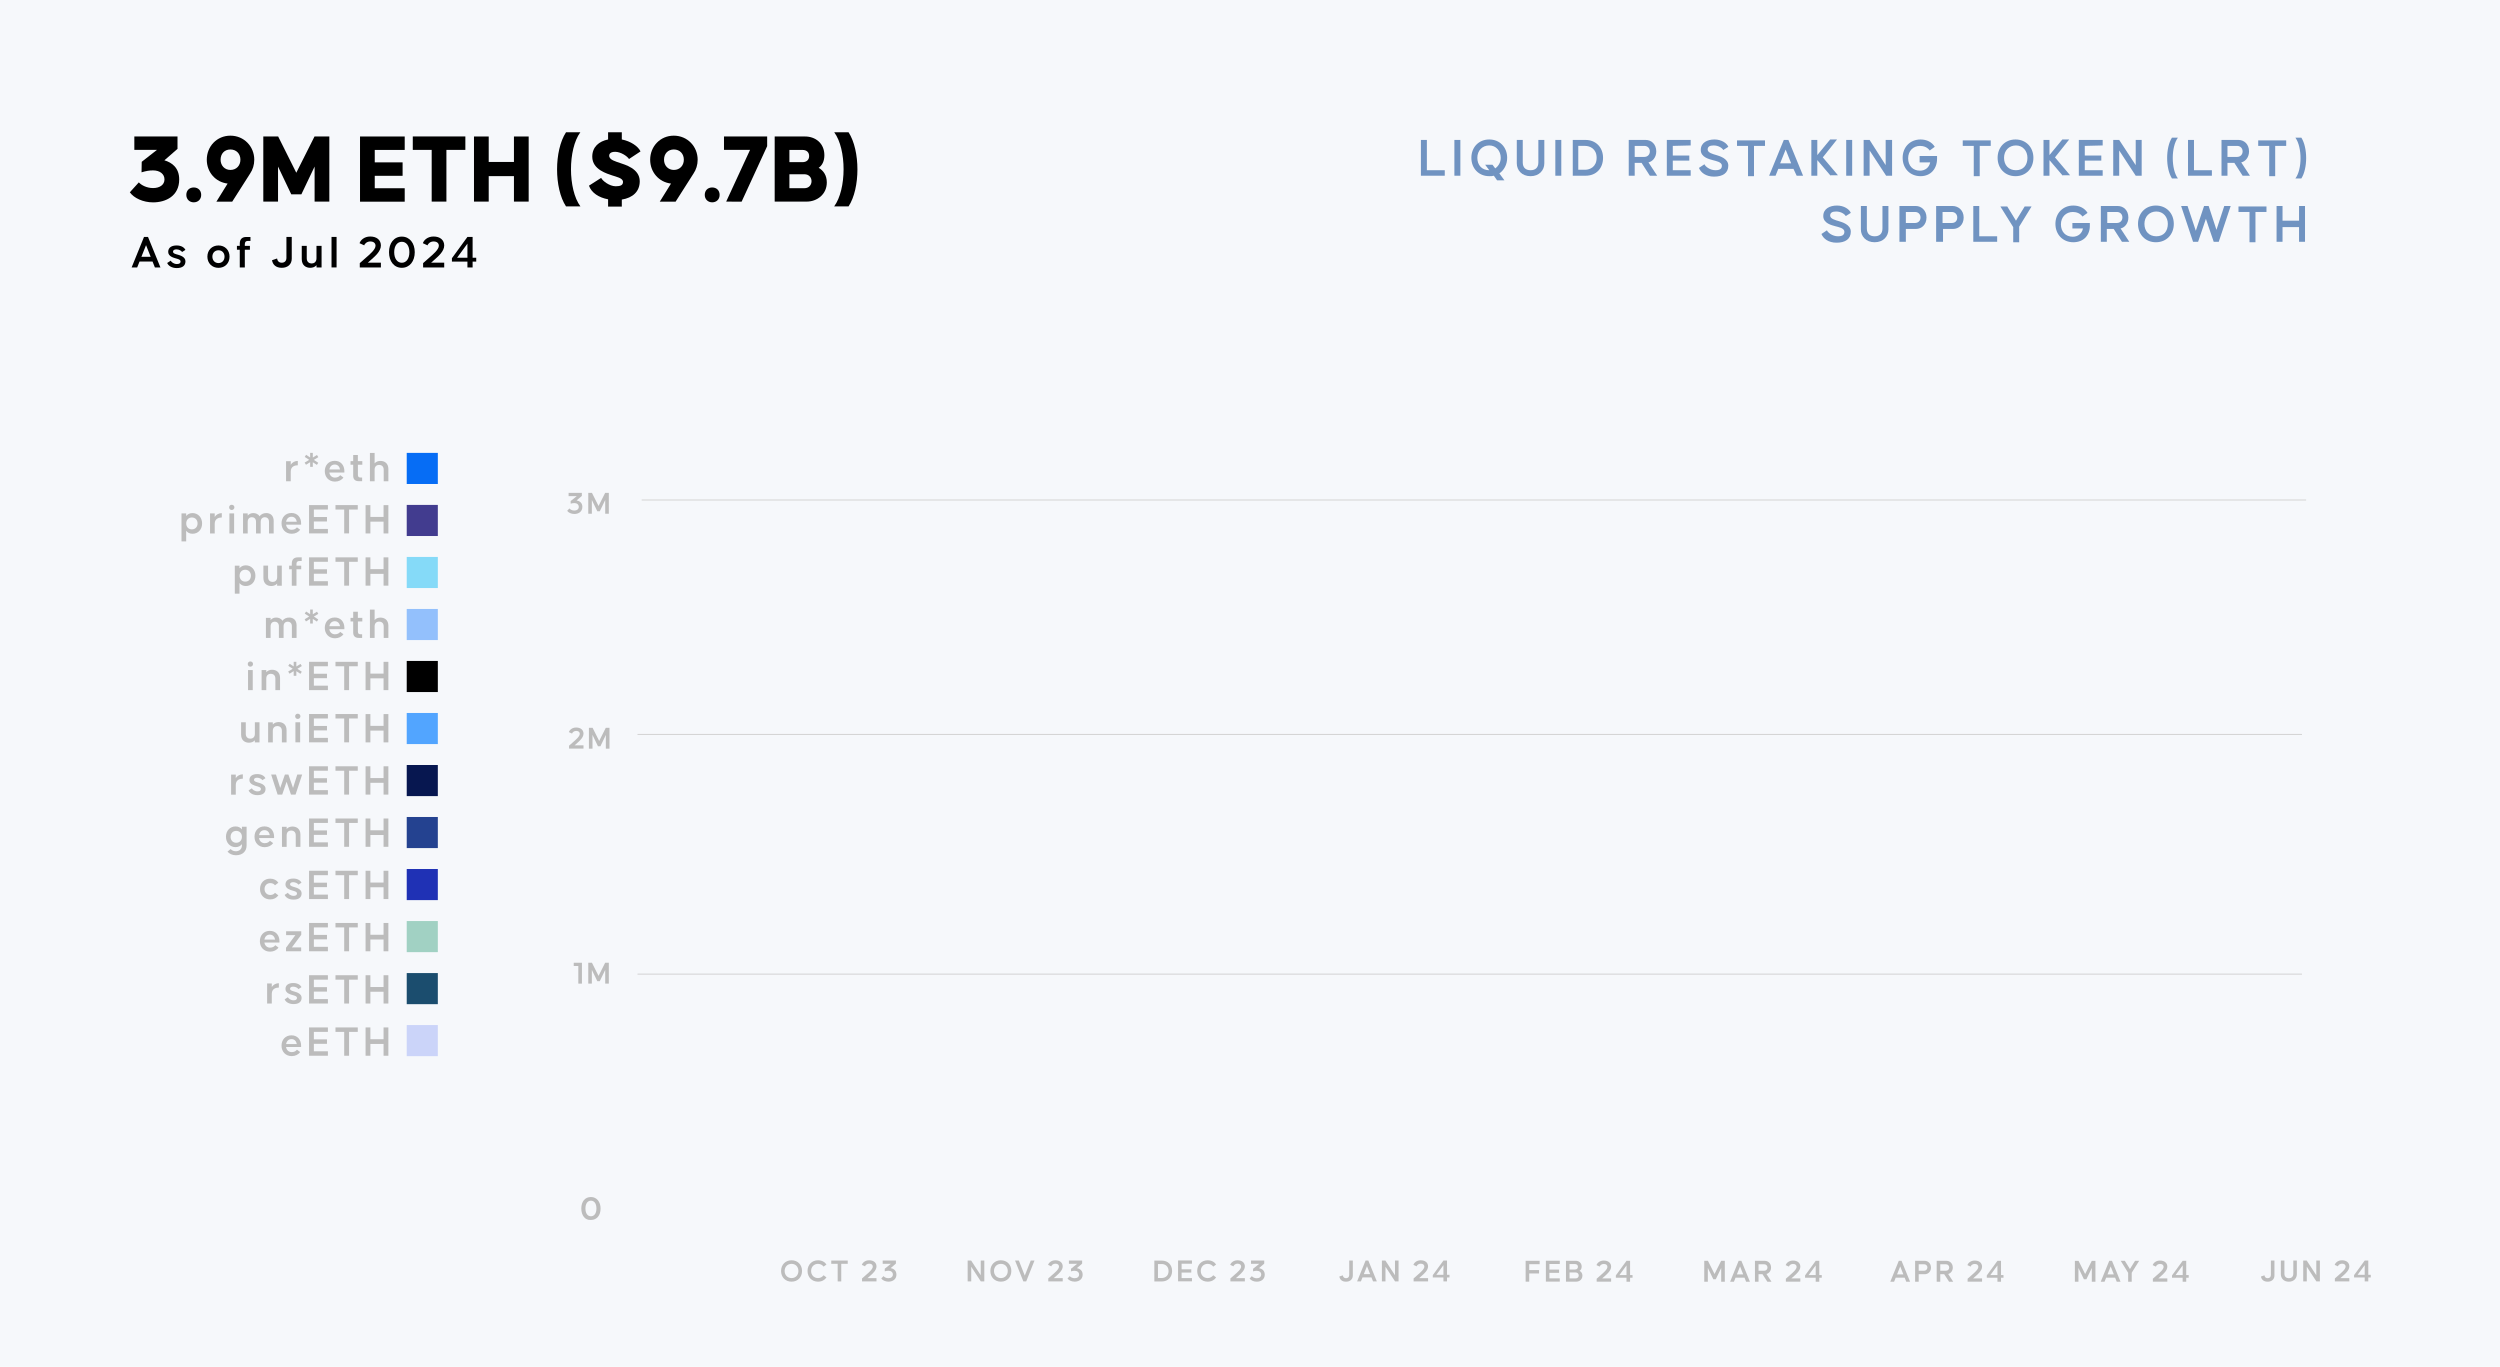 <svg xmlns="http://www.w3.org/2000/svg" xmlns:xlink="http://www.w3.org/1999/xlink" id="Layer_1" data-name="Layer 1" viewBox="0 0 544.9 297.9"><defs><style>      .cls-1 {        fill: #1b4d6e;      }      .cls-1, .cls-2, .cls-3, .cls-4, .cls-5, .cls-6, .cls-7, .cls-8, .cls-9, .cls-10, .cls-11, .cls-12, .cls-13, .cls-14, .cls-15, .cls-16 {        stroke-width: 0px;      }      .cls-2 {        fill: #93c0fc;      }      .cls-17 {        clip-path: url(#clippath);      }      .cls-3, .cls-18 {        fill: none;      }      .cls-4 {        fill: #244290;      }      .cls-5 {        fill: #071750;      }      .cls-6 {        fill: #85daf8;      }      .cls-7 {        fill: #000;      }      .cls-18 {        stroke: #d3d3d3;        stroke-width: .22px;      }      .cls-8 {        fill: #52a5ff;      }      .cls-9 {        fill: #1f31b5;      }      .cls-10 {        fill: #423c8f;      }      .cls-11 {        fill: #bcbcbc;      }      .cls-12 {        fill: #7093c1;      }      .cls-13 {        fill: #678dbd;        opacity: .06;      }      .cls-13, .cls-19 {        isolation: isolate;      }      .cls-14 {        fill: #a1d1c3;      }      .cls-15 {        fill: #cbd4f9;      }      .cls-16 {        fill: #066df5;      }    </style><clipPath id="clippath"><rect class="cls-3" x="128.96" y="67.9" width="380.98" height="206.04"></rect></clipPath><clipPath id="clippath-1"><polyline class="cls-3" points="377.6 71.2 517.7 71.2 517.7 277.8 56 277.8 56 253.6 263.6 253.6"></polyline></clipPath></defs><path class="cls-13" d="M-17.64-4.82h619.1v309.09H-17.64c0,.1,0-309.09,0-309.09Z"></path><g class="cls-17"><image width="1605" height="868" transform="translate(128.96 67.9) scale(.24)"></image></g><line class="cls-18" x1="139.86" y1="108.98" x2="502.65" y2="108.98"></line><line class="cls-18" x1="138.95" y1="160.08" x2="501.74" y2="160.08"></line><line class="cls-18" x1="138.95" y1="212.32" x2="501.74" y2="212.32"></line><g class="cls-19"><path class="cls-12" d="M314.9,37.1v1.2h-5.2v-7.8h1.3v6.6h3.9Z"></path><path class="cls-12" d="M317,38.3v-7.8h1.3v7.8h-1.3Z"></path><path class="cls-12" d="M326.8,37.8l1.1,1.5h-1.6l-.7-1c-.3.1-.6.1-1,.1-2.3,0-3.9-1.7-3.9-4s1.6-4,3.9-4,3.9,1.7,3.9,4c0,1.5-.7,2.7-1.7,3.4ZM324.6,37.1l-.9-1.2h1.6l.6.8c.7-.5,1.2-1.3,1.2-2.3,0-1.5-1-2.7-2.5-2.7s-2.6,1.1-2.6,2.7,1,2.7,2.6,2.7h0Z"></path><path class="cls-12" d="M336.6,30.5v5.1c0,1.5-1.1,2.8-3,2.8s-3-1.3-3-2.8v-5.1h1.3v4.9c0,1.2.7,1.7,1.7,1.7s1.7-.5,1.7-1.7v-4.9s1.3,0,1.3,0Z"></path><path class="cls-12" d="M339,38.3v-7.8h1.3v7.8h-1.3Z"></path><path class="cls-12" d="M349.4,34.4c0,2.3-1.5,3.9-3.8,3.9h-2.8v-7.8h2.8c2.2,0,3.8,1.6,3.8,3.9ZM348,34.4c0-2-1.5-2.6-2.5-2.6h-1.5v5.2h1.5c1,0,2.5-.6,2.5-2.6Z"></path><path class="cls-12" d="M359.6,38.3l-1.8-2.8h-1.5v2.8h-1.3v-7.8h3.7c1.2,0,2.3.9,2.3,2.5,0,1.3-.8,2.2-1.7,2.4l1.9,2.9h-1.6ZM356.3,34.2h2.1c.7,0,1.2-.5,1.2-1.2s-.5-1.2-1.2-1.2h-2.1v2.4Z"></path><path class="cls-12" d="M364.6,31.8v2.1h3.6v1.1h-3.6v2.1h3.9v1.2h-5.2v-7.8h5.2v1.2l-3.9.1h0Z"></path><path class="cls-12" d="M371.5,35.8c.2.5,1.2,1.3,2.4,1.3,1.1,0,1.4-.4,1.4-1,0-.8-1.3-1-2-1.2s-2.6-.6-2.6-2.2,1.4-2.3,3-2.3c1.5,0,2.7.8,3,1.6l-1.1.7c-.2-.4-1-1-2.1-1-.9,0-1.3.3-1.3.9,0,.7,1.2,1,1.9,1.2.6.2,2.6.7,2.6,2.3s-1.2,2.4-3.1,2.4c-1.8,0-2.9-.9-3.3-1.9l1.2-.8Z"></path><path class="cls-12" d="M384.7,31.8h-2.4v6.6h-1.3v-6.6h-2.4v-1.2h6.1v1.2h0Z"></path><path class="cls-12" d="M390.9,36.8h-3.3l-.6,1.5h-1.4l3.2-7.8h1l3.2,7.8h-1.4l-.7-1.5ZM390.4,35.6l-1.2-3-1.2,3h2.4Z"></path><path class="cls-12" d="M399,38.3l-2.9-3.4v3.4h-1.3v-7.8h1.3v3.3l2.8-3.4h1.5l-3.1,3.9,3.3,3.9h-1.6v.1Z"></path><path class="cls-12" d="M402.4,38.3v-7.8h1.3v7.8h-1.3Z"></path><path class="cls-12" d="M412.4,30.5v7.8h-1.3l-3.6-5.5v5.5h-1.3v-7.8h1.3l3.5,5.5v-5.5h1.4Z"></path><path class="cls-12" d="M418.6,38.4c-2.3,0-3.9-1.7-3.9-4s1.6-4,3.9-4c1.4,0,2.5.6,3.1,1.6l-1.1.8c-.5-.7-1.3-1-2.1-1-1.5,0-2.6,1.1-2.6,2.7s1,2.7,2.6,2.7c1.1,0,2-.7,2.2-1.8h-2.3v-1.4h3.8v.6c0,2.2-1.4,3.8-3.6,3.8Z"></path><path class="cls-12" d="M433.9,31.8h-2.4v6.6h-1.3v-6.6h-2.4v-1.2h6.1v1.2h0Z"></path><path class="cls-12" d="M435.4,34.4c0-2.3,1.6-4,3.9-4s3.9,1.7,3.9,4-1.6,4-3.9,4-3.9-1.7-3.9-4ZM441.9,34.4c0-1.5-1-2.7-2.5-2.7s-2.6,1.1-2.6,2.7,1,2.7,2.6,2.7,2.5-1.1,2.5-2.7Z"></path><path class="cls-12" d="M449.6,38.3l-2.9-3.4v3.4h-1.3v-7.8h1.3v3.3l2.8-3.4h1.5l-3.1,3.9,3.3,3.9h-1.6v.1Z"></path><path class="cls-12" d="M454.4,31.8v2.1h3.6v1.1h-3.6v2.1h3.9v1.2h-5.2v-7.8h5.2v1.2l-3.9.1h0Z"></path><path class="cls-12" d="M466.8,30.5v7.8h-1.3l-3.6-5.5v5.5h-1.3v-7.8h1.3l3.6,5.5v-5.5h1.3Z"></path><path class="cls-12" d="M473.4,30h1.3c-1.5,2-1.5,6.9,0,8.9h-1.3c-1.4-2.2-1.4-6.7,0-8.9Z"></path><path class="cls-12" d="M482.1,37.1v1.2h-5.2v-7.8h1.3v6.6h3.9Z"></path><path class="cls-12" d="M488.8,38.3l-1.8-2.8h-1.5v2.8h-1.3v-7.8h3.7c1.2,0,2.3.9,2.3,2.5,0,1.3-.8,2.2-1.7,2.4l1.9,2.9h-1.6ZM485.5,34.2h2.1c.7,0,1.2-.5,1.2-1.2s-.5-1.2-1.2-1.2h-2.1v2.4Z"></path><path class="cls-12" d="M498.3,31.8h-2.4v6.6h-1.3v-6.6h-2.4v-1.2h6.1v1.2h0Z"></path><path class="cls-12" d="M500.3,38.9c1.5-2,1.5-6.8,0-8.9h1.3c1.4,2.2,1.4,6.7,0,8.9h-1.3Z"></path><path class="cls-12" d="M398.2,50.2c.2.5,1.2,1.3,2.4,1.3,1.1,0,1.4-.4,1.4-1,0-.8-1.3-1-2-1.2s-2.6-.6-2.6-2.2,1.4-2.3,3-2.3c1.5,0,2.7.8,3,1.6l-1.1.7c-.2-.4-1-1-2.1-1-.9,0-1.3.3-1.3.9,0,.7,1.2,1,1.9,1.2.6.2,2.6.7,2.6,2.3s-1.2,2.4-3.1,2.4c-1.8,0-2.9-.9-3.3-1.9l1.2-.8Z"></path><path class="cls-12" d="M411.6,44.9v5.1c0,1.5-1.1,2.8-3,2.8s-3-1.3-3-2.8v-5.1h1.3v4.9c0,1.2.7,1.7,1.7,1.7s1.7-.5,1.7-1.7v-4.9h1.3Z"></path><path class="cls-12" d="M419.9,47.4c0,1.6-1.1,2.5-2.3,2.5h-2.2v2.8h-1.4v-7.8h3.6c1.1,0,2.3.9,2.3,2.5ZM418.6,47.4c0-.7-.5-1.2-1.2-1.2h-2v2.4h2c.6,0,1.2-.4,1.2-1.2Z"></path><path class="cls-12" d="M428,47.4c0,1.6-1.1,2.5-2.3,2.5h-2.2v2.8h-1.5v-7.8h3.6c1.2,0,2.4.9,2.4,2.5ZM426.6,47.4c0-.7-.5-1.2-1.2-1.2h-2v2.4h2c.7,0,1.2-.4,1.2-1.2Z"></path><path class="cls-12" d="M435.3,51.5v1.2h-5.2v-7.8h1.3v6.6h3.9Z"></path><path class="cls-12" d="M440.1,49.4v3.4h-1.3v-3.3l-2.8-4.5h1.5l1.9,3.1,1.9-3.1h1.5l-2.7,4.4Z"></path><path class="cls-12" d="M451.9,52.8c-2.3,0-3.9-1.7-3.9-4s1.6-4,3.9-4c1.4,0,2.5.6,3.1,1.6l-1.1.8c-.5-.7-1.3-1-2.1-1-1.5,0-2.6,1.1-2.6,2.7s1,2.7,2.6,2.7c1.1,0,2-.7,2.2-1.8h-2.3v-1.2h3.8v.4c.1,2.2-1.3,3.8-3.6,3.8Z"></path><path class="cls-12" d="M462.5,52.7l-1.8-2.8h-1.5v2.8h-1.3v-7.8h3.7c1.2,0,2.3.9,2.3,2.5,0,1.3-.8,2.2-1.7,2.4l1.9,2.9h-1.6ZM459.3,48.6h2.1c.7,0,1.2-.5,1.2-1.2s-.5-1.2-1.2-1.2h-2.1v2.4Z"></path><path class="cls-12" d="M466,48.8c0-2.3,1.6-4,3.9-4s3.9,1.7,3.9,4-1.6,4-3.9,4-3.9-1.7-3.9-4ZM472.5,48.8c0-1.5-1-2.7-2.5-2.7s-2.6,1.1-2.6,2.7,1,2.7,2.6,2.7,2.5-1.1,2.5-2.7Z"></path><path class="cls-12" d="M486.2,44.9l-2.6,7.8h-1.1l-1.7-5-1.7,5h-1.1l-2.6-7.8h1.4l1.8,5.4,1.8-5.4h1l1.7,5.2,1.7-5.2h1.4Z"></path><path class="cls-12" d="M494,46.2h-2.4v6.6h-1.3v-6.6h-2.4v-1.2h6.1v1.2h0Z"></path><path class="cls-12" d="M502.4,44.9v7.8h-1.3v-3.2h-3.6v3.2h-1.3v-7.8h1.3v3.2h3.6v-3.2h1.3Z"></path></g><path class="cls-11" d="M126.7,263.4c0-1.5.8-2.5,2.1-2.5s2.1,1.1,2.1,2.5c0,1.5-.8,2.5-2.1,2.5-1.3.1-2.1-1-2.1-2.5ZM130,263.4c0-1.1-.5-1.7-1.2-1.7s-1.2.6-1.2,1.7.5,1.7,1.2,1.7,1.2-.6,1.2-1.7Z"></path><g class="cls-19"><path class="cls-7" d="M28.3,41.91l1.96-2.16c.5.57,1.68,1.24,3.1,1.24s2.49-.68,2.49-1.88-1.03-1.97-2.49-1.97c-.81,0-1.44.11-2.51.42l.04-2.29,3.32-2.6h-4.93v-2.93h9.41v2.71l-2.86,2.49c1.68.5,3.23,1.66,3.23,4.17,0,3.62-2.93,5-5.7,5-2.16,0-4.19-.94-5.07-2.21Z"></path><path class="cls-7" d="M40.61,42.48c0-.96.65-1.62,1.62-1.62s1.62.66,1.62,1.62-.68,1.62-1.62,1.62-1.62-.68-1.62-1.62Z"></path><path class="cls-7" d="M49.61,40.01c-2.64-.31-4.54-2.49-4.54-5.2,0-2.88,2.18-5.24,5.15-5.24s5.2,2.36,5.2,5.24c0,1.13-.33,2.18-.92,3.04l-3.89,6.11h-3.45l2.45-3.95ZM52.4,34.81c0-1.29-.87-2.23-2.18-2.23s-2.14.94-2.14,2.23.9,2.23,2.14,2.23c1.31,0,2.18-.96,2.18-2.23Z"></path><path class="cls-7" d="M57.4,29.75h3.23l3.95,7.9,3.97-7.9h3.23v14.19h-3.21v-7.64l-2.88,6.05h-2.21l-2.88-6.05v7.64h-3.21v-14.19Z"></path><path class="cls-7" d="M78.47,29.75h9.74v2.93h-6.53v2.71h6.07v2.93h-6.07v2.71h6.53v2.93h-9.74v-14.19Z"></path><path class="cls-7" d="M94.1,32.67h-4.13v-2.93h11.46v2.93h-4.13v11.27h-3.21v-11.27Z"></path><path class="cls-7" d="M103.31,29.75h3.21v5.55h5.5v-5.55h3.21v14.19h-3.21v-5.55h-5.5v5.55h-3.21v-14.19Z"></path><path class="cls-7" d="M123.37,28.83h3.12c-2.73,3.71-2.71,12.47.02,16.16h-3.14c-2.6-3.93-2.6-12.18,0-16.16Z"></path><path class="cls-7" d="M132.54,43.44c-2.03-.37-3.62-1.42-4.17-2.97l2.66-1.7c.24.59,1.77,1.83,3.17,1.83,1.03,0,1.59-.24,1.59-.94,0-.87-1.46-1.11-2.4-1.44-.94-.35-4.3-1.2-4.3-4.06,0-2.16,1.48-3.36,3.45-3.76v-1.57h2.99v1.57c1.9.37,3.54,1.46,4.08,2.6l-2.51,1.66c-.37-.61-1.79-1.57-3.01-1.57-.94,0-1.31.37-1.31.85,0,.92,1.42,1.25,2.38,1.59.98.35,4.28,1.2,4.28,3.97,0,2.27-1.55,3.62-3.91,4v1.53h-2.99v-1.59Z"></path><path class="cls-7" d="M146.25,40.01c-2.64-.31-4.54-2.49-4.54-5.2,0-2.88,2.18-5.24,5.15-5.24s5.2,2.36,5.2,5.24c0,1.13-.33,2.18-.92,3.04l-3.89,6.11h-3.45l2.45-3.95ZM149.05,34.81c0-1.29-.87-2.23-2.18-2.23s-2.14.94-2.14,2.23.9,2.23,2.14,2.23c1.31,0,2.18-.96,2.18-2.23Z"></path><path class="cls-7" d="M153.61,42.48c0-.96.65-1.62,1.62-1.62s1.62.66,1.62,1.62-.68,1.62-1.62,1.62-1.62-.68-1.62-1.62Z"></path><path class="cls-7" d="M158.28,43.94l5.2-11.27h-5.68v-2.93h9.41v2.12l-5.57,12.1-3.36-.02Z"></path><path class="cls-7" d="M168.85,29.75h6.64c2.18,0,4.19,1.42,4.19,4.08,0,1.31-.48,2.21-1.24,2.75,1.05.61,1.77,1.66,1.77,3.19,0,2.64-2.18,4.17-4.37,4.17h-6.99v-14.19ZM174.94,35.34c.85,0,1.42-.5,1.42-1.33s-.57-1.33-1.42-1.33h-2.88v2.66h2.88ZM175.33,41.02c.96,0,1.55-.68,1.55-1.53s-.61-1.51-1.55-1.51h-3.27v3.04h3.27Z"></path><path class="cls-7" d="M181.83,28.83h3.12c2.58,3.97,2.58,12.23,0,16.16h-3.14c2.73-3.69,2.75-12.45.02-16.16Z"></path></g><g class="cls-19"><path class="cls-7" d="M33.25,57.01h-2.84l-.51,1.28h-1.21l2.7-6.65h.87l2.71,6.65h-1.21l-.51-1.28ZM32.84,55.97l-1.01-2.54-1.01,2.54h2.02Z"></path><path class="cls-7" d="M37.22,56.81c.12.32.69.74,1.32.74.54,0,.82-.18.82-.56,0-.45-.69-.56-1.07-.68-.39-.12-1.63-.4-1.63-1.41s.84-1.4,1.85-1.4,1.67.46,1.9.97l-.73.46c-.14-.27-.66-.58-1.22-.58-.49,0-.75.2-.75.5,0,.44.65.54,1.04.66.39.12,1.67.43,1.67,1.44s-.72,1.48-1.9,1.48c-1.12,0-1.84-.53-2.08-1.11l.77-.5Z"></path><path class="cls-7" d="M45.2,55.94c0-1.42,1-2.44,2.42-2.44s2.41,1.02,2.41,2.44-.99,2.44-2.41,2.44-2.42-1.04-2.42-2.44ZM48.94,55.94c0-.8-.52-1.39-1.32-1.39s-1.33.59-1.33,1.39.53,1.4,1.33,1.4,1.32-.6,1.32-1.4Z"></path><path class="cls-7" d="M53.36,53.16v.43h1.11v.84h-1.11v3.86h-1.1v-3.86h-.62v-.84h.62v-.5c0-.93.49-1.44,1.42-1.44h.91v.86h-.57c-.42,0-.65.22-.65.65Z"></path><path class="cls-7" d="M63.59,51.65v4.72c0,1.24-.87,2-2.17,2s-1.97-.69-2.13-1.65l1.1-.38c.08.53.39.92,1.02.92.67,0,1.02-.44,1.02-1.05v-4.57h1.15Z"></path><path class="cls-7" d="M70.09,53.59v4.7h-1.1v-.49c-.36.42-.88.57-1.38.57-.88,0-1.84-.49-1.84-1.9v-2.88h1.09v2.72c0,.85.6,1.12,1.07,1.12s1.05-.28,1.05-1.12v-2.72h1.1Z"></path><path class="cls-7" d="M72.26,58.29v-6.65h1.1v6.65h-1.1Z"></path><path class="cls-7" d="M79.72,56.2c.87-.75,2.13-1.81,2.13-2.63,0-.56-.4-.94-1.16-.94-.66,0-1.18.43-1.3.85l-1.02-.47c.18-.62.99-1.46,2.32-1.46,1.43,0,2.33.77,2.33,1.96,0,1.26-1.31,2.37-1.97,2.96l-.88.78h2.85v1.04h-4.6v-.94s1.3-1.15,1.3-1.15Z"></path><path class="cls-7" d="M84.79,54.97c0-1.97,1.08-3.4,2.79-3.4s2.82,1.43,2.82,3.4-1.11,3.4-2.82,3.4-2.79-1.43-2.79-3.4ZM89.23,54.97c0-1.46-.71-2.27-1.65-2.27s-1.66.81-1.66,2.27.72,2.3,1.66,2.3,1.65-.84,1.65-2.3Z"></path><path class="cls-7" d="M93.52,56.2c.87-.75,2.13-1.81,2.13-2.63,0-.56-.4-.94-1.16-.94-.66,0-1.18.43-1.3.85l-1.02-.47c.18-.62.99-1.46,2.32-1.46,1.43,0,2.33.77,2.33,1.96,0,1.26-1.31,2.37-1.97,2.96l-.88.78h2.85v1.04h-4.6v-.94s1.3-1.15,1.3-1.15Z"></path><path class="cls-7" d="M103.8,57.02h-.79v1.27h-1.13v-1.27h-3.38v-.74l3.38-4.64h1.13v4.54h.79v.84ZM101.88,56.18v-3.08l-2.26,3.08h2.26Z"></path></g><g><path class="cls-11" d="M170.24,277.02c0-1.35.94-2.33,2.29-2.33s2.28.98,2.28,2.33-.92,2.33-2.28,2.33-2.29-.98-2.29-2.33ZM174.02,277.02c0-.9-.59-1.55-1.49-1.55s-1.51.66-1.51,1.55.61,1.55,1.51,1.55,1.49-.66,1.49-1.55Z"></path><path class="cls-11" d="M178.3,275.47c-.9,0-1.51.66-1.51,1.55s.61,1.55,1.51,1.55c.54,0,.97-.29,1.21-.62l.63.48c-.39.57-1.04.92-1.84.92-1.35,0-2.29-.98-2.29-2.33s.94-2.33,2.29-2.33c.81,0,1.45.35,1.84.92l-.63.46c-.24-.34-.67-.6-1.21-.6Z"></path><path class="cls-11" d="M184.76,275.46h-1.4v3.84h-.78v-3.84h-1.4v-.71h3.59v.71Z"></path><path class="cls-11" d="M188.77,277.87c.6-.51,1.46-1.24,1.46-1.8,0-.39-.27-.64-.79-.64-.46,0-.81.29-.89.58l-.7-.32c.13-.43.68-1,1.59-1,.98,0,1.6.53,1.6,1.34,0,.86-.9,1.62-1.35,2.02l-.6.53h1.95v.71h-3.15v-.64s.89-.78.89-.78Z"></path><path class="cls-11" d="M195.39,277.79c0,1.09-.87,1.56-1.75,1.56-.66,0-1.28-.29-1.56-.69l.49-.52c.19.24.59.46,1.07.46.56,0,.97-.3.97-.81s-.41-.82-.97-.82c-.26,0-.5.04-.8.13v-.57s1.34-1.08,1.34-1.08h-1.79v-.71h2.88v.67l-1.14.98c.63.12,1.25.51,1.25,1.4Z"></path></g><g><path class="cls-11" d="M214.54,274.75v4.55h-.76l-2.09-3.2v3.2h-.78v-4.55h.76l2.09,3.2v-3.2h.78Z"></path><path class="cls-11" d="M215.86,277.02c0-1.35.94-2.33,2.29-2.33s2.28.98,2.28,2.33-.92,2.33-2.28,2.33-2.29-.98-2.29-2.33ZM219.65,277.02c0-.9-.59-1.55-1.49-1.55s-1.51.66-1.51,1.55.61,1.55,1.51,1.55,1.49-.66,1.49-1.55Z"></path><path class="cls-11" d="M225.48,274.75l-1.81,4.55h-.62l-1.81-4.55h.83l1.29,3.28,1.3-3.28h.83Z"></path><path class="cls-11" d="M229.36,277.87c.59-.51,1.46-1.24,1.46-1.8,0-.39-.27-.64-.79-.64-.46,0-.81.29-.89.58l-.7-.32c.13-.43.68-1,1.59-1,.98,0,1.6.53,1.6,1.34,0,.86-.9,1.62-1.35,2.02l-.6.53h1.95v.71h-3.15v-.64s.89-.79.89-.79Z"></path><path class="cls-11" d="M235.98,277.79c0,1.09-.87,1.56-1.75,1.56-.66,0-1.28-.29-1.56-.69l.49-.52c.19.24.59.46,1.07.46.56,0,.97-.3.97-.8s-.41-.82-.97-.82c-.26,0-.5.04-.8.13v-.57s1.34-1.08,1.34-1.08h-1.79v-.71h2.88v.67l-1.14.98c.63.12,1.25.51,1.25,1.4Z"></path></g><g><path class="cls-11" d="M255.47,277.03c0,1.35-.9,2.28-2.24,2.28h-1.63v-4.55h1.63c1.34,0,2.24.92,2.24,2.28ZM254.7,277.03c0-1.15-.88-1.52-1.46-1.52h-.85v3.04h.85c.59,0,1.47-.36,1.46-1.52Z"></path><path class="cls-11" d="M257.54,275.46v1.2h2.11v.71h-2.11v1.2h2.26v.71h-3.03v-4.55h3.03v.71h-2.26Z"></path><path class="cls-11" d="M263.23,275.47c-.9,0-1.51.66-1.51,1.55s.61,1.55,1.51,1.55c.54,0,.97-.29,1.21-.62l.63.48c-.39.57-1.04.92-1.84.92-1.35,0-2.29-.98-2.29-2.33s.94-2.33,2.29-2.33c.81,0,1.45.35,1.84.92l-.63.46c-.24-.34-.67-.6-1.21-.6Z"></path><path class="cls-11" d="M269.06,277.87c.6-.51,1.46-1.24,1.46-1.8,0-.39-.27-.64-.79-.64-.46,0-.81.29-.89.58l-.7-.32c.13-.43.68-1,1.59-1,.98,0,1.6.53,1.6,1.34,0,.86-.9,1.62-1.35,2.02l-.6.53h1.95v.71h-3.15v-.64s.89-.78.89-.78Z"></path><path class="cls-11" d="M275.67,277.8c0,1.09-.87,1.56-1.75,1.56-.66,0-1.28-.29-1.56-.69l.49-.52c.19.24.59.46,1.07.46.56,0,.97-.3.97-.81s-.41-.82-.97-.82c-.26,0-.5.04-.8.13v-.57s1.34-1.08,1.34-1.08h-1.79v-.71h2.88v.67l-1.14.98c.63.12,1.25.51,1.25,1.4Z"></path></g><g><path class="cls-11" d="M294.86,274.75v3.24c0,.85-.6,1.37-1.48,1.37s-1.35-.47-1.46-1.13l.76-.26c.06.36.27.63.7.63.46,0,.7-.3.7-.72v-3.13h.78Z"></path><path class="cls-11" d="M298.92,278.42h-1.95l-.35.88h-.83l1.85-4.55h.6l1.86,4.55h-.83l-.35-.88ZM298.64,277.71l-.69-1.74-.69,1.74h1.39Z"></path><path class="cls-11" d="M304.83,274.75v4.55h-.76l-2.09-3.2v3.2h-.78v-4.55h.76l2.09,3.2v-3.2h.78Z"></path><path class="cls-11" d="M308.99,277.87c.59-.51,1.46-1.24,1.46-1.8,0-.39-.27-.64-.79-.64-.46,0-.81.29-.89.58l-.7-.32c.13-.43.68-1,1.59-1,.98,0,1.6.53,1.6,1.34,0,.86-.9,1.62-1.35,2.02l-.6.53h1.95v.71h-3.15v-.64s.89-.78.89-.78Z"></path><path class="cls-11" d="M315.93,278.43h-.54v.87h-.78v-.87h-2.32v-.5l2.32-3.18h.78v3.11h.54v.57ZM314.61,277.86v-2.11l-1.55,2.11h1.55Z"></path></g><g><path class="cls-11" d="M333.31,275.54v1.28h2.14v.74h-2.14v1.8h-.78v-4.55h3.05v.74h-2.28Z"></path><path class="cls-11" d="M337.71,275.52v1.2h2.11v.71h-2.11v1.2h2.26v.71h-3.03v-4.55h3.03v.71h-2.26Z"></path><path class="cls-11" d="M344.9,278.05c0,.81-.64,1.3-1.34,1.3h-2.24v-4.55h2.11c.7,0,1.31.46,1.31,1.26,0,.44-.18.75-.46.93.37.19.63.55.63,1.06ZM342.09,276.7h1.21c.38,0,.63-.23.63-.59s-.25-.59-.63-.59h-1.21v1.18ZM344.1,277.99c0-.36-.26-.64-.66-.64h-1.34v1.29h1.34c.41,0,.66-.29.66-.65Z"></path><path class="cls-11" d="M348.89,277.93c.59-.51,1.46-1.24,1.46-1.8,0-.39-.27-.64-.79-.64-.46,0-.81.29-.89.58l-.7-.32c.13-.43.68-1,1.59-1,.98,0,1.6.53,1.6,1.34,0,.86-.9,1.62-1.35,2.02l-.6.53h1.95v.71h-3.15v-.64s.89-.78.89-.78Z"></path><path class="cls-11" d="M355.83,278.49h-.54v.87h-.78v-.87h-2.32v-.5l2.32-3.18h.78v3.11h.54v.57ZM354.51,277.92v-2.11l-1.55,2.11h1.55Z"></path></g><g><path class="cls-11" d="M375.93,279.36h-.78v-2.99l-1.18,2.46h-.54l-1.19-2.47v3h-.78v-4.55h.8l1.44,2.87,1.44-2.87h.8v4.55Z"></path><path class="cls-11" d="M380.23,278.48h-1.95l-.35.88h-.83l1.85-4.55h.6l1.86,4.55h-.83l-.35-.88ZM379.95,277.77l-.69-1.74-.69,1.74h1.39Z"></path><path class="cls-11" d="M385.21,279.36l-1.06-1.63h-.86v1.63h-.78v-4.55h2.15c.69,0,1.36.53,1.36,1.46,0,.76-.46,1.26-1,1.41l1.09,1.68h-.9ZM383.29,276.97h1.25c.39,0,.7-.29.7-.7s-.31-.71-.7-.71h-1.25v1.41Z"></path><path class="cls-11" d="M390.13,277.93c.6-.51,1.46-1.24,1.46-1.8,0-.39-.27-.64-.79-.64-.46,0-.81.29-.89.58l-.7-.32c.13-.43.68-1,1.59-1,.98,0,1.6.53,1.6,1.34,0,.86-.9,1.62-1.35,2.02l-.6.53h1.95v.71h-3.15v-.64s.89-.78.89-.78Z"></path><path class="cls-11" d="M397.07,278.49h-.54v.87h-.78v-.87h-2.32v-.5l2.32-3.18h.78v3.11h.54v.57ZM395.75,277.92v-2.11l-1.55,2.11h1.55Z"></path></g><g><path class="cls-11" d="M415.14,278.48h-1.95l-.35.88h-.83l1.85-4.55h.6l1.86,4.55h-.83l-.35-.88ZM414.86,277.77l-.69-1.74-.69,1.74h1.39Z"></path><path class="cls-11" d="M420.88,276.27c0,.93-.67,1.46-1.36,1.46h-1.32v1.63h-.78v-4.55h2.09c.69,0,1.36.53,1.36,1.46ZM420.1,276.27c0-.42-.32-.71-.7-.71h-1.2v1.41h1.18c.39,0,.71-.29.71-.7Z"></path><path class="cls-11" d="M424.82,279.36l-1.06-1.63h-.86v1.63h-.78v-4.55h2.15c.69,0,1.36.53,1.36,1.46,0,.76-.46,1.26-1,1.41l1.09,1.68h-.9ZM422.9,276.97h1.25c.39,0,.7-.29.7-.7s-.31-.71-.7-.71h-1.25v1.41Z"></path><path class="cls-11" d="M429.74,277.93c.59-.51,1.46-1.24,1.46-1.8,0-.39-.27-.64-.79-.64-.46,0-.81.29-.89.58l-.7-.32c.13-.43.68-1,1.59-1,.98,0,1.6.53,1.6,1.34,0,.86-.9,1.62-1.35,2.02l-.6.53h1.95v.71h-3.15v-.64s.89-.78.89-.78Z"></path><path class="cls-11" d="M436.68,278.49h-.54v.87h-.78v-.87h-2.32v-.5l2.32-3.18h.78v3.11h.54v.57ZM435.36,277.92v-2.11l-1.55,2.11h1.55Z"></path></g><g><path class="cls-11" d="M456.71,279.36h-.78v-2.99l-1.18,2.46h-.54l-1.19-2.46v3h-.78v-4.55h.8l1.44,2.87,1.44-2.87h.8v4.55Z"></path><path class="cls-11" d="M461.01,278.48h-1.95l-.35.88h-.83l1.85-4.55h.6l1.86,4.55h-.83l-.35-.88ZM460.73,277.77l-.69-1.74-.69,1.74h1.39Z"></path><path class="cls-11" d="M464.63,277.4v1.96h-.78v-1.94l-1.62-2.61h.9l1.11,1.79,1.11-1.79h.9l-1.62,2.59Z"></path><path class="cls-11" d="M470.12,277.93c.6-.51,1.46-1.24,1.46-1.8,0-.39-.27-.64-.79-.64-.46,0-.81.29-.89.58l-.7-.32c.13-.43.68-1,1.59-1,.98,0,1.6.53,1.6,1.34,0,.86-.9,1.62-1.35,2.02l-.6.53h1.95v.71h-3.15v-.64s.89-.79.89-.79Z"></path><path class="cls-11" d="M477.05,278.49h-.54v.87h-.78v-.87h-2.32v-.5l2.32-3.18h.78v3.11h.54v.57ZM475.74,277.91v-2.11l-1.55,2.11h1.55Z"></path></g><g><path class="cls-11" d="M495.74,274.75v3.24c0,.85-.6,1.37-1.48,1.37s-1.35-.47-1.46-1.13l.76-.26c.06.36.27.63.7.63.46,0,.7-.3.7-.72v-3.13h.78Z"></path><path class="cls-11" d="M500.62,274.75v2.96c0,.9-.63,1.65-1.75,1.65s-1.74-.75-1.74-1.65v-2.96h.78v2.87c0,.67.42.98.97.98s.97-.31.97-.98v-2.87h.78Z"></path><path class="cls-11" d="M505.64,274.75v4.55h-.76l-2.09-3.2v3.2h-.78v-4.55h.76l2.09,3.2v-3.2h.78Z"></path><path class="cls-11" d="M509.79,277.87c.6-.51,1.46-1.24,1.46-1.8,0-.39-.27-.64-.79-.64-.46,0-.81.29-.89.58l-.7-.32c.13-.43.68-1,1.59-1,.98,0,1.6.53,1.6,1.34,0,.86-.9,1.62-1.35,2.02l-.6.53h1.95v.71h-3.15v-.64s.89-.78.89-.78Z"></path><path class="cls-11" d="M516.73,278.43h-.54v.87h-.78v-.87h-2.32v-.5l2.32-3.18h.78v3.11h.54v.57ZM515.41,277.86v-2.11l-1.55,2.11h1.55Z"></path></g><g><path class="cls-11" d="M126.83,214.39h-.78v-3.84h-1v-.71h1.79v4.55Z"></path><path class="cls-11" d="M132.69,214.39h-.78v-2.99l-1.18,2.46h-.54l-1.19-2.47v3h-.78v-4.55h.8l1.44,2.87,1.44-2.87h.8v4.55Z"></path></g><g><path class="cls-11" d="M124.91,161.75c.6-.51,1.46-1.24,1.46-1.8,0-.39-.27-.64-.79-.64-.46,0-.81.29-.89.58l-.7-.32c.13-.43.68-1,1.59-1,.98,0,1.6.53,1.6,1.34,0,.86-.9,1.62-1.35,2.02l-.6.53h1.95v.71h-3.15v-.64s.89-.78.89-.78Z"></path><path class="cls-11" d="M132.83,163.18h-.78v-2.99l-1.18,2.46h-.54l-1.19-2.47v3h-.78v-4.55h.8l1.44,2.87,1.44-2.87h.8v4.55Z"></path></g><g><path class="cls-11" d="M126.93,110.47c0,1.09-.87,1.56-1.75,1.56-.66,0-1.28-.29-1.56-.69l.49-.52c.19.24.6.46,1.07.46.56,0,.97-.3.97-.81s-.41-.82-.97-.82c-.26,0-.5.04-.8.13v-.57s1.34-1.08,1.34-1.08h-1.79v-.71h2.89v.67l-1.14.98c.63.12,1.25.51,1.25,1.4Z"></path><path class="cls-11" d="M132.69,111.97h-.78v-2.99l-1.18,2.46h-.54l-1.19-2.47v3h-.78v-4.55h.8l1.44,2.87,1.44-2.87h.8v4.55Z"></path></g><g><g><path class="cls-11" d="M64.91,100.45v.96c-.51,0-1.54.17-1.54,1.36v2.12h-1.02v-4.37h1.02v.79c.36-.6.95-.84,1.54-.85Z"></path><path class="cls-11" d="M68.41,100.24l.96.63-.3.46-.89-.58v1.01h-.58v-1.02l-.91.56-.29-.47.99-.61-.97-.63.3-.46.88.58v-1h.58v1.02l.91-.56.29.47-.97.6Z"></path><path class="cls-11" d="M75.06,102.7v.29h-3.28c.1.68.59,1.11,1.23,1.11.61,0,.96-.28,1.14-.53l.7.51c-.38.55-1.04.89-1.84.89-1.33,0-2.22-.97-2.22-2.27s.85-2.26,2.17-2.26,2.1.96,2.1,2.26ZM71.79,102.33h2.33c-.11-.62-.5-1.08-1.15-1.08s-1.06.43-1.18,1.08Z"></path><path class="cls-11" d="M78.01,101.29v2.24c0,.49.3.55.59.55h.33v.8h-.74c-.81,0-1.21-.43-1.21-1.19v-2.4h-.58v-.78h.58v-1.34h1.02v1.34h.97v.78h-.97Z"></path><path class="cls-11" d="M84.65,102.21v2.68h-1.02v-2.52c0-.79-.55-1.04-1-1.04s-.98.26-.98,1.04v2.52h-1.02v-6.17h1.02v2.27c.33-.39.82-.53,1.28-.53.82,0,1.72.46,1.72,1.76Z"></path><path class="cls-11" d="M44.05,114.09c0,1.32-.87,2.25-2.09,2.25-.61,0-1.07-.25-1.38-.64v2.31h-1.02v-6.11h1.02v.57c.3-.39.77-.64,1.38-.64,1.21,0,2.09.96,2.09,2.26ZM43.06,114.09c0-.75-.49-1.3-1.24-1.3s-1.23.55-1.23,1.3.48,1.29,1.23,1.29,1.24-.54,1.24-1.29Z"></path><path class="cls-11" d="M48.34,111.83v.96c-.51,0-1.54.17-1.54,1.36v2.12h-1.02v-4.37h1.02v.79c.36-.6.95-.84,1.54-.85Z"></path><path class="cls-11" d="M49.94,110.58c0-.36.28-.56.57-.56s.58.2.58.56-.29.58-.58.58-.57-.22-.57-.58ZM50,116.27v-4.37h1.03v4.37h-1.03Z"></path><path class="cls-11" d="M59.65,113.59v2.68h-1.02v-2.54c0-.79-.54-1-.91-1s-.9.21-.9,1v2.54h-1.02v-2.54c0-.79-.54-1-.91-1s-.9.21-.9,1v2.54h-1.02v-4.37h1.02v.47c.32-.38.78-.54,1.21-.54.52,0,1.07.19,1.38.71.35-.53.94-.71,1.45-.71.79,0,1.63.42,1.63,1.76Z"></path><path class="cls-11" d="M65.63,114.08v.28h-3.28c.1.68.59,1.11,1.23,1.11.61,0,.96-.28,1.14-.53l.7.51c-.38.55-1.04.89-1.84.89-1.33,0-2.22-.97-2.22-2.27s.85-2.26,2.17-2.26,2.1.96,2.1,2.26ZM62.36,113.71h2.33c-.11-.62-.5-1.08-1.15-1.08s-1.06.43-1.18,1.08Z"></path><path class="cls-11" d="M68.41,111.06v1.63h2.86v.97h-2.86v1.63h3.06v.97h-4.11v-6.17h4.11v.97h-3.06Z"></path><path class="cls-11" d="M77.98,111.06h-1.9v5.2h-1.06v-5.2h-1.9v-.97h4.86v.97Z"></path><path class="cls-11" d="M84.65,110.1v6.17h-1.05v-2.57h-2.87v2.57h-1.05v-6.17h1.05v2.57h2.87v-2.57h1.05Z"></path><path class="cls-11" d="M55.67,125.48c0,1.32-.87,2.25-2.09,2.25-.61,0-1.07-.25-1.38-.64v2.31h-1.02v-6.11h1.02v.57c.3-.39.77-.64,1.38-.64,1.21,0,2.09.96,2.09,2.26ZM54.69,125.48c0-.75-.49-1.3-1.24-1.3s-1.23.55-1.23,1.3.48,1.29,1.23,1.29,1.24-.54,1.24-1.29Z"></path><path class="cls-11" d="M61.42,123.29v4.37h-1.02v-.46c-.33.39-.82.53-1.28.53-.82,0-1.71-.46-1.71-1.77v-2.68h1.02v2.52c0,.79.56,1.04,1,1.04s.98-.26.98-1.04v-2.52h1.02Z"></path><path class="cls-11" d="M64.62,122.89v.4h1.03v.78h-1.03v3.59h-1.02v-3.59h-.58v-.78h.58v-.47c0-.86.46-1.34,1.32-1.34h.84v.8h-.53c-.39,0-.61.21-.61.61Z"></path><path class="cls-11" d="M68.41,122.45v1.63h2.86v.97h-2.86v1.63h3.06v.97h-4.11v-6.17h4.11v.97h-3.06Z"></path><path class="cls-11" d="M77.98,122.45h-1.9v5.2h-1.06v-5.2h-1.9v-.97h4.86v.97Z"></path><path class="cls-11" d="M84.65,121.48v6.17h-1.05v-2.57h-2.87v2.57h-1.05v-6.17h1.05v2.57h2.87v-2.57h1.05Z"></path><path class="cls-11" d="M64.64,136.36v2.68h-1.02v-2.54c0-.79-.54-1-.91-1s-.9.21-.9,1v2.54h-1.02v-2.54c0-.79-.54-1-.91-1s-.9.21-.9,1v2.54h-1.02v-4.37h1.02v.47c.32-.38.78-.54,1.21-.54.52,0,1.07.19,1.38.71.35-.53.94-.71,1.45-.71.79,0,1.63.42,1.63,1.76Z"></path><path class="cls-11" d="M68.41,134.39l.96.63-.3.46-.89-.58v1.01h-.58v-1.02l-.91.56-.29-.47.99-.61-.97-.63.3-.46.88.58v-1h.58v1.02l.91-.56.29.47-.97.6Z"></path><path class="cls-11" d="M75.06,136.85v.29h-3.28c.1.68.59,1.11,1.23,1.11.61,0,.96-.28,1.14-.53l.7.51c-.38.55-1.04.89-1.84.89-1.33,0-2.22-.97-2.22-2.27s.85-2.26,2.17-2.26,2.1.96,2.1,2.26ZM71.79,136.48h2.33c-.11-.62-.5-1.08-1.15-1.08s-1.06.43-1.18,1.08Z"></path><path class="cls-11" d="M78.01,135.45v2.24c0,.49.3.55.59.55h.33v.8h-.74c-.81,0-1.21-.43-1.21-1.19v-2.4h-.58v-.78h.58v-1.34h1.02v1.34h.97v.78h-.97Z"></path><path class="cls-11" d="M84.65,136.36v2.68h-1.02v-2.52c0-.79-.55-1.04-1-1.04s-.98.26-.98,1.04v2.52h-1.02v-6.17h1.02v2.27c.33-.39.82-.53,1.28-.53.82,0,1.72.46,1.72,1.76Z"></path><path class="cls-11" d="M54,144.73c0-.36.28-.56.57-.56s.58.2.58.56-.29.58-.58.58-.57-.22-.57-.58ZM54.06,150.42v-4.37h1.03v4.37h-1.03Z"></path><path class="cls-11" d="M61.04,147.74v2.68h-1.02v-2.52c0-.79-.55-1.04-1-1.04s-.98.26-.98,1.04v2.52h-1.02v-4.37h1.02v.46c.33-.39.82-.53,1.28-.53.82,0,1.72.46,1.72,1.76Z"></path><path class="cls-11" d="M64.82,145.78l.96.63-.3.46-.89-.58v1.01h-.58v-1.02l-.91.56-.29-.47.99-.61-.97-.63.3-.46.88.58v-1h.58v1.02l.91-.56.29.46-.97.6Z"></path><path class="cls-11" d="M68.41,145.22v1.63h2.86v.97h-2.86v1.63h3.06v.97h-4.11v-6.17h4.11v.97h-3.06Z"></path><path class="cls-11" d="M77.98,145.22h-1.9v5.2h-1.06v-5.2h-1.9v-.97h4.86v.97Z"></path><path class="cls-11" d="M84.65,144.25v6.17h-1.05v-2.57h-2.87v2.57h-1.05v-6.17h1.05v2.57h2.87v-2.57h1.05Z"></path><path class="cls-11" d="M56.56,157.44v4.37h-1.02v-.46c-.33.39-.82.53-1.28.53-.82,0-1.71-.46-1.71-1.77v-2.68h1.02v2.53c0,.79.56,1.04,1,1.04s.98-.26.98-1.04v-2.53h1.02Z"></path><path class="cls-11" d="M62.46,159.13v2.68h-1.02v-2.52c0-.79-.55-1.04-1-1.04s-.98.26-.98,1.04v2.52h-1.02v-4.37h1.02v.47c.33-.39.82-.53,1.28-.53.82,0,1.72.46,1.72,1.76Z"></path><path class="cls-11" d="M64.33,156.12c0-.36.28-.56.57-.56s.58.2.58.56-.29.58-.58.58-.57-.22-.57-.58ZM64.39,161.8v-4.37h1.03v4.37h-1.03Z"></path><path class="cls-11" d="M68.41,156.6v1.63h2.86v.97h-2.86v1.63h3.06v.97h-4.11v-6.17h4.11v.97h-3.06Z"></path><path class="cls-11" d="M77.98,156.6h-1.9v5.2h-1.06v-5.2h-1.9v-.97h4.86v.97Z"></path><path class="cls-11" d="M84.65,155.64v6.17h-1.05v-2.57h-2.87v2.57h-1.05v-6.17h1.05v2.57h2.87v-2.57h1.05Z"></path><path class="cls-11" d="M52.93,168.76v.96c-.51,0-1.54.17-1.54,1.36v2.12h-1.02v-4.37h1.02v.79c.36-.6.95-.84,1.54-.85Z"></path><path class="cls-11" d="M54.89,171.81c.11.29.64.68,1.22.68.5,0,.76-.17.76-.52,0-.42-.64-.52-1-.64-.36-.11-1.51-.37-1.51-1.31s.78-1.3,1.72-1.3,1.55.43,1.77.9l-.67.43c-.13-.25-.62-.54-1.13-.54-.46,0-.69.19-.69.46,0,.41.61.5.97.62.36.11,1.55.4,1.55,1.34s-.66,1.38-1.77,1.38c-1.04,0-1.71-.49-1.93-1.03l.71-.46Z"></path><path class="cls-11" d="M65.86,168.82l-1.44,4.37h-1l-.95-2.79-.96,2.79h-1l-1.41-4.37h1.05l.93,2.92,1.02-2.92h.76l1.01,2.92.93-2.92h1.06Z"></path><path class="cls-11" d="M68.41,167.99v1.63h2.86v.97h-2.86v1.63h3.06v.97h-4.11v-6.17h4.11v.97h-3.06Z"></path><path class="cls-11" d="M77.98,167.99h-1.9v5.2h-1.06v-5.2h-1.9v-.97h4.86v.97Z"></path><path class="cls-11" d="M84.65,167.02v6.17h-1.05v-2.57h-2.87v2.57h-1.05v-6.17h1.05v2.57h2.87v-2.57h1.05Z"></path><path class="cls-11" d="M53.75,180.21v4.05c0,1.25-.84,2.15-2.32,2.15-.78,0-1.44-.31-1.84-.79l.67-.56c.34.37.78.48,1.17.48.54,0,1.3-.31,1.3-1.29v-.26c-.31.4-.77.65-1.39.65-1.21,0-2.09-.96-2.09-2.26s.87-2.25,2.09-2.25c.62,0,1.07.25,1.39.64v-.57h1.02ZM52.73,182.39c0-.75-.49-1.29-1.24-1.29s-1.23.54-1.23,1.29.48,1.3,1.23,1.3,1.24-.55,1.24-1.3Z"></path><path class="cls-11" d="M59.74,182.39v.28h-3.28c.1.68.59,1.11,1.23,1.11.61,0,.96-.27,1.14-.53l.7.51c-.38.55-1.04.89-1.84.89-1.33,0-2.22-.97-2.22-2.27s.85-2.26,2.17-2.26,2.1.96,2.1,2.26ZM56.47,182.02h2.33c-.11-.62-.5-1.08-1.15-1.08s-1.06.43-1.18,1.08Z"></path><path class="cls-11" d="M65.48,181.9v2.68h-1.02v-2.52c0-.79-.55-1.04-1-1.04s-.98.26-.98,1.04v2.52h-1.02v-4.37h1.02v.47c.33-.39.82-.53,1.28-.53.82,0,1.72.46,1.72,1.76Z"></path><path class="cls-11" d="M68.41,179.37v1.63h2.86v.97h-2.86v1.63h3.06v.97h-4.11v-6.17h4.11v.97h-3.06Z"></path><path class="cls-11" d="M77.98,179.37h-1.9v5.2h-1.06v-5.2h-1.9v-.97h4.86v.97Z"></path><path class="cls-11" d="M84.65,178.4v6.17h-1.05v-2.57h-2.87v2.57h-1.05v-6.17h1.05v2.57h2.87v-2.57h1.05Z"></path><path class="cls-11" d="M58.92,192.48c-.75,0-1.26.54-1.26,1.29s.51,1.3,1.26,1.3c.52,0,.83-.23,1.02-.47l.73.55c-.38.55-1.01.89-1.77.89-1.32,0-2.23-.95-2.23-2.27s.91-2.26,2.23-2.26c.77,0,1.4.34,1.77.88l-.73.57c-.18-.24-.49-.48-1.02-.48Z"></path><path class="cls-11" d="M62.75,194.58c.11.29.64.68,1.22.68.5,0,.76-.17.76-.52,0-.42-.64-.52-1-.64-.36-.11-1.51-.37-1.51-1.31s.78-1.3,1.72-1.3,1.55.43,1.77.9l-.67.43c-.13-.25-.62-.54-1.13-.54-.46,0-.69.19-.69.46,0,.41.61.5.97.62.36.11,1.55.4,1.55,1.34s-.66,1.38-1.77,1.38c-1.04,0-1.71-.49-1.93-1.03l.71-.46Z"></path><path class="cls-11" d="M68.41,190.76v1.63h2.86v.97h-2.86v1.63h3.06v.97h-4.11v-6.17h4.11v.97h-3.06Z"></path><path class="cls-11" d="M77.98,190.76h-1.9v5.2h-1.06v-5.2h-1.9v-.97h4.86v.97Z"></path><path class="cls-11" d="M84.65,189.79v6.17h-1.05v-2.57h-2.87v2.57h-1.05v-6.17h1.05v2.57h2.87v-2.57h1.05Z"></path><path class="cls-11" d="M60.91,205.16v.28h-3.28c.1.68.59,1.11,1.23,1.11.61,0,.96-.28,1.14-.53l.7.51c-.38.55-1.04.89-1.84.89-1.33,0-2.22-.97-2.22-2.27s.85-2.26,2.17-2.26,2.1.96,2.1,2.26ZM57.63,204.79h2.33c-.11-.62-.5-1.08-1.15-1.08s-1.06.43-1.18,1.08Z"></path><path class="cls-11" d="M65.66,203.75l-2.04,2.75h2.02v.84h-3.3v-.77l2.04-2.75h-2.02v-.84h3.3v.77Z"></path><path class="cls-11" d="M68.41,202.14v1.63h2.86v.97h-2.86v1.63h3.06v.97h-4.11v-6.17h4.11v.97h-3.06Z"></path><path class="cls-11" d="M77.98,202.14h-1.9v5.2h-1.06v-5.2h-1.9v-.97h4.86v.97Z"></path><path class="cls-11" d="M84.65,201.17v6.17h-1.05v-2.57h-2.87v2.57h-1.05v-6.17h1.05v2.57h2.87v-2.57h1.05Z"></path><path class="cls-11" d="M60.78,214.29v.96c-.51,0-1.54.17-1.54,1.36v2.12h-1.02v-4.37h1.02v.79c.36-.6.95-.84,1.54-.85Z"></path><path class="cls-11" d="M62.75,217.35c.11.29.64.68,1.22.68.5,0,.76-.17.76-.52,0-.42-.64-.52-1-.64-.36-.11-1.51-.37-1.51-1.31s.78-1.3,1.72-1.3,1.55.43,1.77.9l-.67.43c-.13-.25-.62-.54-1.13-.54-.46,0-.69.19-.69.46,0,.41.61.5.97.62.36.11,1.55.4,1.55,1.34s-.66,1.38-1.77,1.38c-1.04,0-1.71-.49-1.93-1.03l.71-.46Z"></path><path class="cls-11" d="M68.41,213.53v1.63h2.86v.97h-2.86v1.63h3.06v.97h-4.11v-6.17h4.11v.97h-3.06Z"></path><path class="cls-11" d="M77.98,213.53h-1.9v5.2h-1.06v-5.2h-1.9v-.97h4.86v.97Z"></path><path class="cls-11" d="M84.65,212.56v6.17h-1.05v-2.57h-2.87v2.57h-1.05v-6.17h1.05v2.57h2.87v-2.57h1.05Z"></path><path class="cls-11" d="M65.63,227.93v.28h-3.28c.1.68.59,1.11,1.23,1.11.61,0,.96-.28,1.14-.53l.7.51c-.38.55-1.04.89-1.84.89-1.33,0-2.22-.97-2.22-2.27s.85-2.26,2.17-2.26,2.1.96,2.1,2.26ZM62.36,227.56h2.33c-.11-.62-.5-1.08-1.15-1.08s-1.06.43-1.18,1.08Z"></path><path class="cls-11" d="M68.41,224.91v1.63h2.86v.97h-2.86v1.63h3.06v.97h-4.11v-6.17h4.11v.97h-3.06Z"></path><path class="cls-11" d="M77.98,224.91h-1.9v5.2h-1.06v-5.2h-1.9v-.97h4.86v.97Z"></path><path class="cls-11" d="M84.65,223.94v6.17h-1.05v-2.57h-2.87v2.57h-1.05v-6.17h1.05v2.57h2.87v-2.57h1.05Z"></path></g><rect class="cls-16" x="88.65" y="98.71" width="6.78" height="6.78"></rect><rect class="cls-10" x="88.65" y="110.05" width="6.78" height="6.78"></rect><rect class="cls-6" x="88.65" y="121.39" width="6.78" height="6.78"></rect><rect class="cls-2" x="88.65" y="132.73" width="6.78" height="6.78"></rect><rect class="cls-7" x="88.65" y="144.06" width="6.78" height="6.78"></rect><rect class="cls-8" x="88.65" y="155.4" width="6.78" height="6.78"></rect><rect class="cls-5" x="88.65" y="166.74" width="6.78" height="6.78"></rect><rect class="cls-4" x="88.65" y="178.07" width="6.78" height="6.78"></rect><rect class="cls-9" x="88.65" y="189.41" width="6.78" height="6.78"></rect><rect class="cls-14" x="88.65" y="200.75" width="6.78" height="6.78"></rect><rect class="cls-1" x="88.65" y="212.09" width="6.78" height="6.78"></rect><rect class="cls-15" x="88.65" y="223.42" width="6.78" height="6.78"></rect></g></svg>